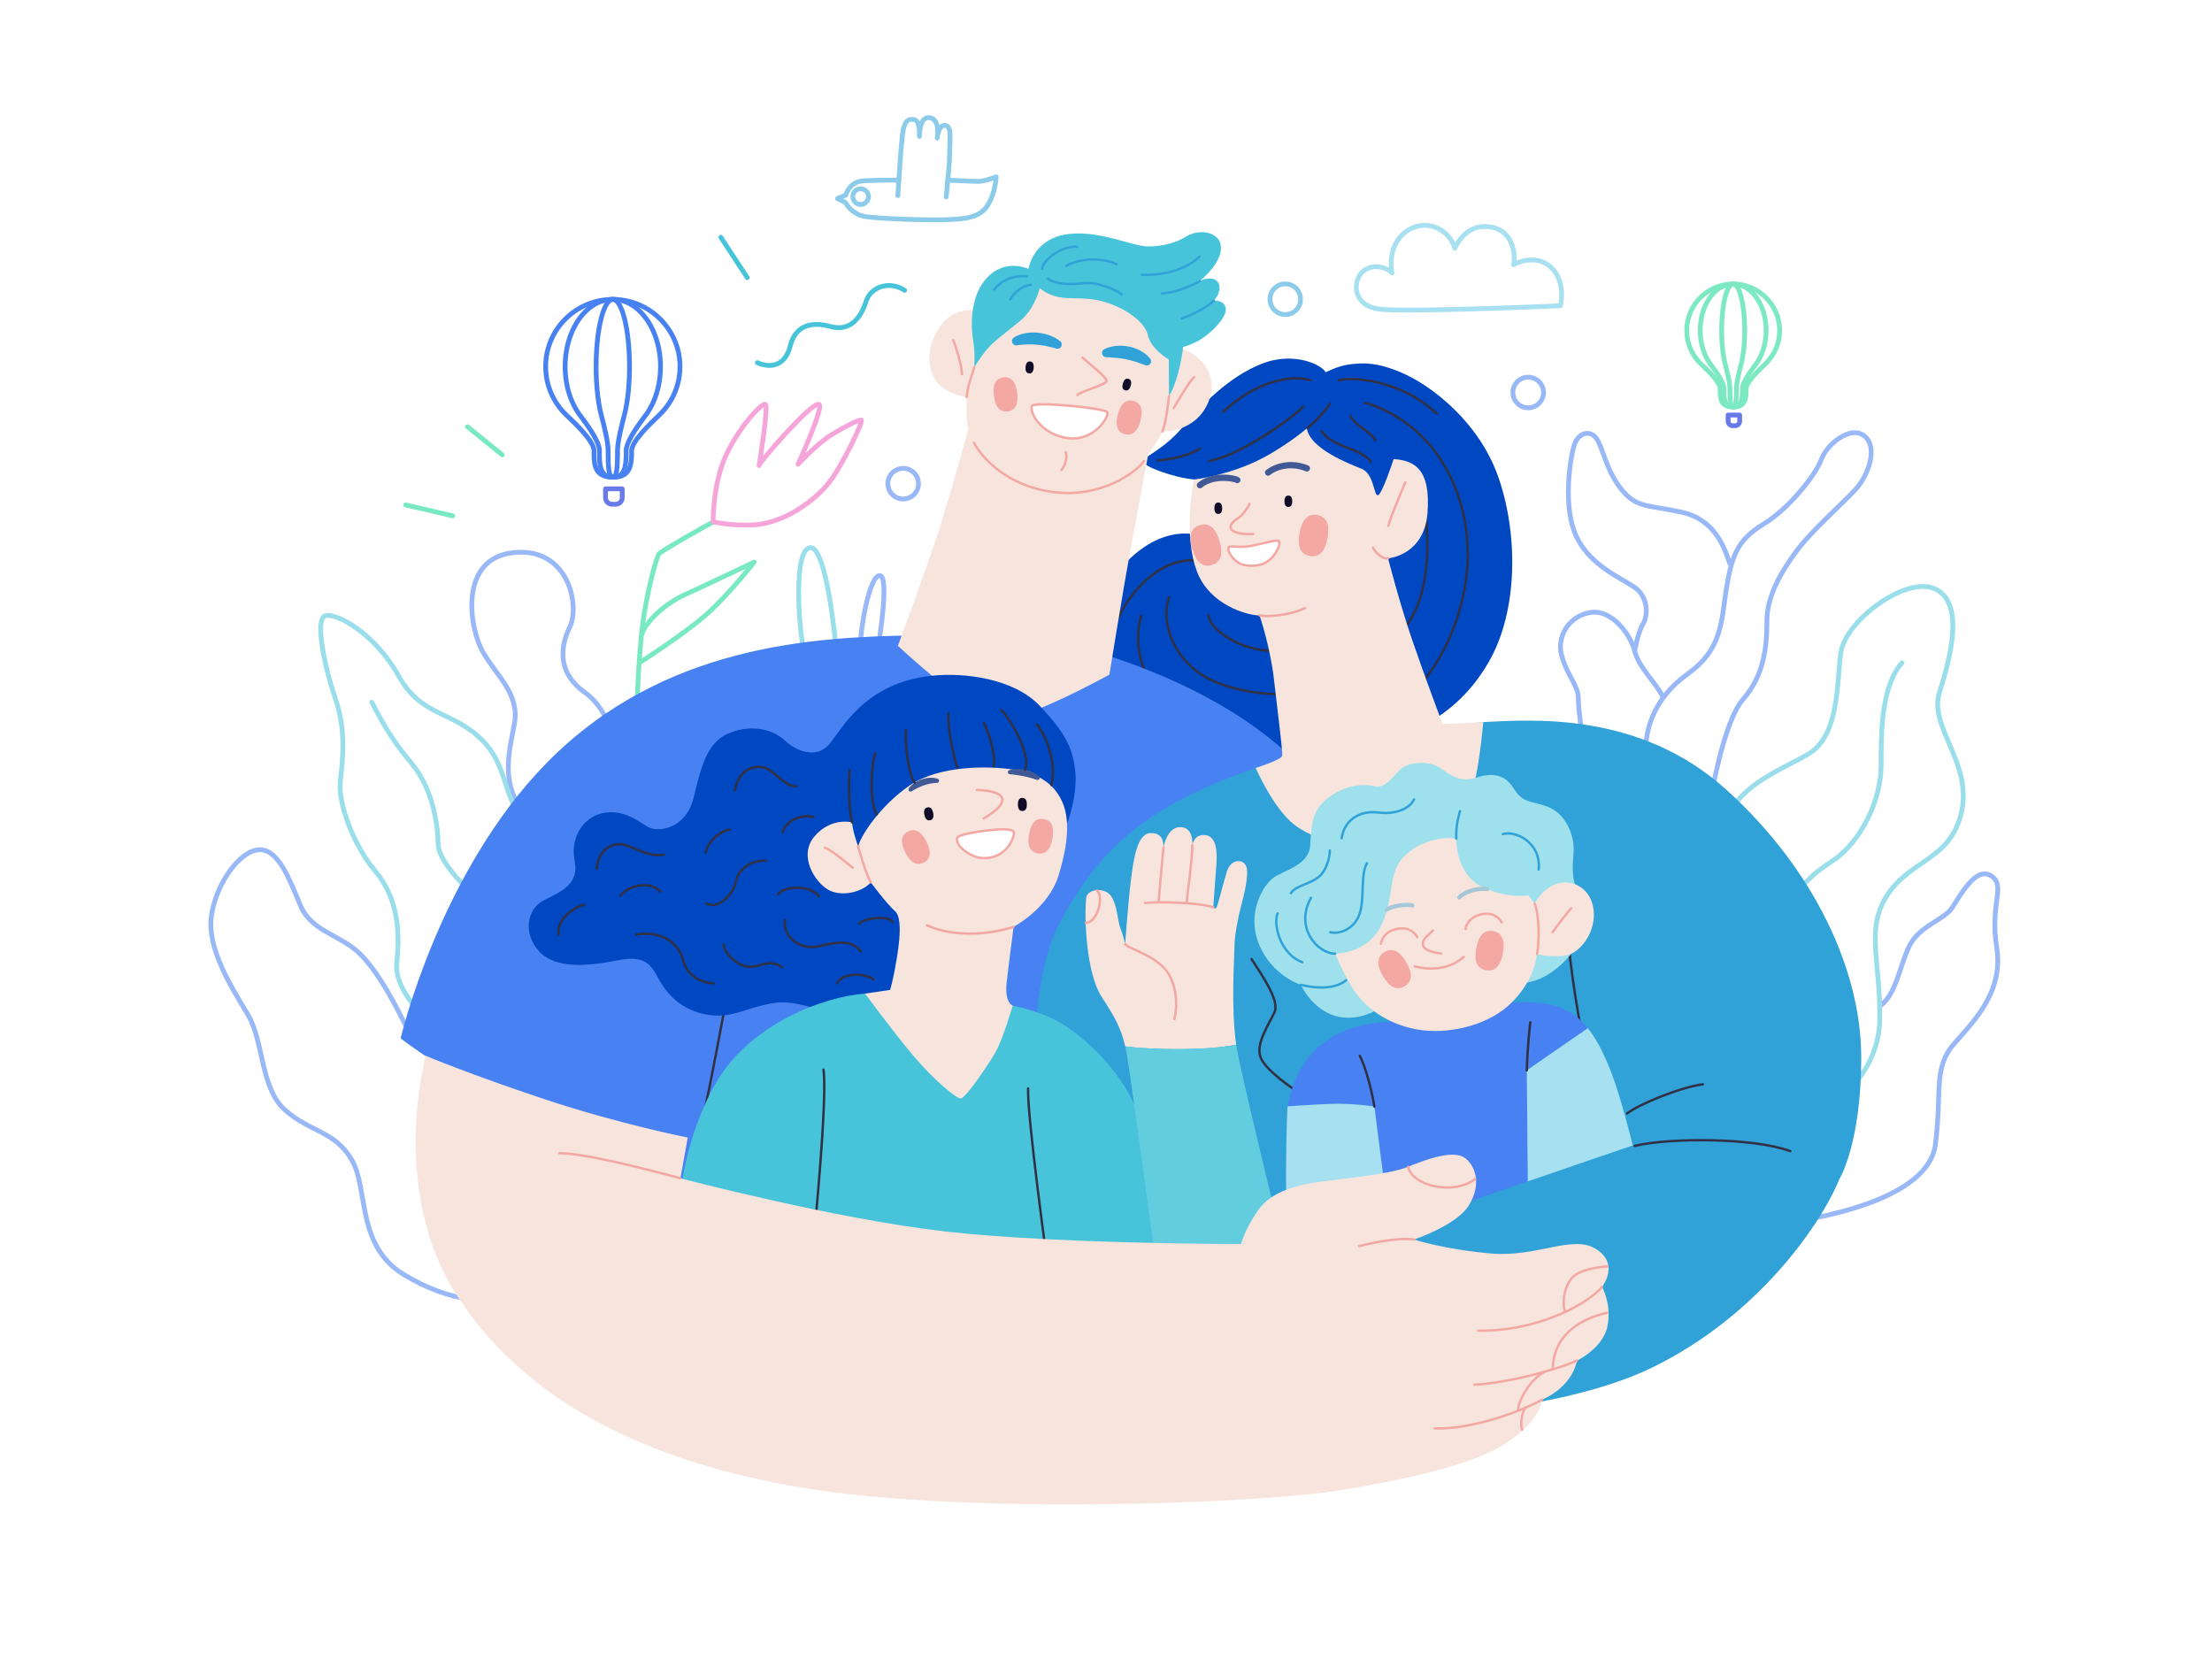 <?xml version="1.0" encoding="UTF-8"?> <svg xmlns="http://www.w3.org/2000/svg" xml:space="preserve" width="2830.5" height="2142"> <path fill="#FFF" d="M0 0h2830.5v2142H0z"></path> <path fill="none" stroke="#99B8F7" stroke-linecap="round" stroke-linejoin="round" stroke-miterlimit="10" stroke-width="6.12" d="M658.735 1660.955c-26.719 7.126-81.938 7.126-142.501-30.281-60.563-37.406-44.531-108.657-65.907-146.063-21.375-37.406-53.438-35.625-85.5-64.126-32.063-28.5-26.719-87.281-48.094-122.907-21.375-35.625-51.657-83.719-46.313-124.688 5.344-40.969 35.625-83.719 60.563-85.5 24.938-1.781 39.188 37.406 53.438 71.25s51.657 37.407 76.594 62.345c24.938 24.938 46.313 67.688 60.563 96.188s108.657 62.344 108.657 62.344l28.5 281.438zM2106.013 967.598c-1.781-32.063 8.906-73.032 53.438-105.094 44.531-32.063 42.75-65.907 49.875-110.438 7.125-44.532 16.031-62.345 48.094-81.938 32.063-19.594 65.907-62.344 73.032-81.938s37.406-44.532 55.219-30.281c17.813 14.25 5.345 49.875-10.688 67.688-16.031 17.813-57 53.438-76.594 80.157-19.594 26.719-37.407 57-37.407 89.063s-3.563 69.469-30.281 99.751-42.75 135.376-42.75 135.376l-81.938-62.346z"></path> <path fill="none" stroke="#99B8F7" stroke-linecap="round" stroke-linejoin="round" stroke-miterlimit="10" stroke-width="6.12" d="M2127.833 891.895c-8.016-17.367-30.727-37.406-36.07-58.782-5.344-21.375-29.391-53.438-56.11-49.43-26.719 4.008-44.086 29.391-37.406 54.774s21.375 38.743 21.375 54.774 5.344 49.43 5.344 49.43"></path> <path fill="none" stroke="#99B8F7" stroke-linecap="round" stroke-linejoin="round" stroke-miterlimit="10" stroke-width="6.12" d="M2213.334 720.893c-6.68-20.039-18.703-56.11-61.454-65.461-42.75-9.352-57.445-5.344-76.148-28.055-18.704-22.711-22.712-46.758-30.728-62.79-8.016-16.031-25.383-12.023-30.727 5.344-5.344 17.367-14.695 78.821 2.672 116.228 17.367 37.406 57.446 53.438 74.813 65.461s17.367 36.07 10.688 46.758c-6.68 10.687-10.688 34.734-10.688 34.734"></path> <g fill="none" stroke-linecap="round" stroke-linejoin="round" stroke-miterlimit="10" stroke-width="6.12"> <path stroke="#79E9C1" d="M912.565 667.9c-8.609 4.454-65.61 36.516-69.172 40.672s-15.438 48.688-20.781 88.469c-5.344 39.782-7.719 108.063-7.719 108.063"></path> <path stroke="#79E9C1" d="M821.424 811.292c5.938-17.219 30.281-39.188 55.219-50.469 24.938-11.281 88.47-41.563 88.47-41.563s-31.469 40.375-59.969 65.907c-28.5 25.531-86.094 62.344-86.094 62.344"></path> <path stroke="#F5A5D9" d="M912.565 667.9s-.891-48.984 16.922-86.391c17.813-37.407 45.422-65.907 49.875-64.125s-8.016 78.375-8.016 78.375c-2.583-.923 67.121-81.887 76.594-78.375 7.135 2.644-26.719 76.594-26.719 76.594s23.75-25.828 42.453-37.407c18.704-11.578 35.922-19.891 38.594-19s-25.828 62.344-44.532 83.72c-18.703 21.375-48.688 42.156-80.157 48.688-26.862 5.575-65.014-2.079-65.014-2.079z"></path> </g> <path fill="none" stroke="#99DEEA" stroke-linecap="round" stroke-linejoin="round" stroke-miterlimit="10" stroke-width="6.12" d="M1028.348 830.886c-6.234-26.719-13.359-126.47 8.016-130.032s32.954 123.798 32.954 123.798l-40.97 6.234z"></path> <path fill="none" stroke="#99B8F7" stroke-linecap="round" stroke-linejoin="round" stroke-miterlimit="10" stroke-width="6.12" d="M1101.379 824.652c-.891-16.922 10.688-87.282 24.047-88.172 13.359-.891-.891 86.391-.891 86.391l-23.156 1.781zM2307.611 1561.572c24.938-5.344 160.025-27.615 168.932-97.084 8.906-69.47-3.563-97.97 24.938-130.032 28.5-32.063 62.344-67.688 53.438-122.907-8.906-55.22 12.469-78.376-7.125-90.845s-39.188 24.938-49.875 40.969-42.75 23.157-55.219 49.876-16.032 58.781-35.626 74.813"></path> <g fill="none" stroke="#99DEEA" stroke-linecap="round" stroke-linejoin="round" stroke-miterlimit="10" stroke-width="6.12"> <path d="M2310.885 1435.988c24.938-12.469 92.626-55.22 94.407-130.033 1.781-74.813-19.594-117.563 10.688-162.095 30.28-44.531 81.938-44.531 94.406-106.876 12.469-62.344-42.75-106.875-28.5-151.407s32.063-114.001-5.344-131.813c-37.406-17.813-115.782 40.969-121.126 81.938s-1.781 106.876-42.751 130.032c-40.969 23.157-89.063 39.188-108.656 92.626-19.595 53.438 7.125 81.938-16.032 119.344-23.156 37.407-71.25 73.032-71.25 73.032l194.158 185.252z"></path> <path d="M2433.792 848.17c-26.719 30.281-26.719 89.063-26.719 131.813 0 42.75-24.938 97.97-64.125 122.908-39.188 24.938-64.126 60.563-64.126 94.407 0 33.844-1.781 99.75-40.969 137.157"></path> </g> <path fill="none" stroke="#99B8F7" stroke-linecap="round" stroke-linejoin="round" stroke-miterlimit="10" stroke-width="6.12" d="M780.489 992.358c11.611-34.202 1.128-82.635-32.479-106.537-33.607-23.901-32.212-56.234-18.915-83.436 13.297-27.202-1.286-102.497-71.837-95.277-70.551 7.219-57.132 96.126-39.236 127.368 17.896 31.242 47.536 53.432 40.074 92.56-7.461 39.127-18.138 78.437 16.379 118.414l106.014-53.092z"></path> <g fill="none" stroke="#99DEEA" stroke-linecap="round" stroke-linejoin="round" stroke-miterlimit="10" stroke-width="6.12"> <path d="M798.771 1209.762c-8.754-33.27-38.295-88.631-99.739-131.497-61.444-42.866-41.834-89.035-80.271-129.276-38.437-40.242-78.988-30.525-108.73-84.117-29.743-53.592-78.644-80.685-93.408-76.99-14.764 3.694-.593 68.06 12.865 107.244 13.458 39.185 9.219 76.35 5.988 104.667-3.23 28.316 17.461 82.668 44.317 114.417s33.033 71.896 27.986 116.14c-5.047 44.245 51.491 82.966 68.132 109.964 16.641 26.997 27.165 60.469 27.878 85.649.713 25.181 92.042 73.249 92.042 73.249l102.94-289.45z"></path> <path d="M475.704 898.605c10.37 19.111 21.903 43.733 50.327 77.454 28.424 33.72 33.995 79.176 34.708 104.356.713 25.182 42.892 64.057 72.325 88.928 29.433 24.872 25.954 71.088 20.751 100.973-5.202 29.885 19.481 64.971 46.182 82.359 26.702 17.389 51.29 84.735 51.29 84.735"></path> </g> <g fill="none" stroke="#8CCBE9" stroke-linecap="round" stroke-linejoin="round" stroke-miterlimit="10" stroke-width="6.12"> <path d="m1071.626 254.095 10.64-4.443s4.177-17.251 22.662-18.271 45.313-.905 45.313-.905 2.192-38.076 4.582-58.116c2.389-20.041 8.459-19.941 14.316-19.407 3.761.343 8.017 4.478 7.406 21.646 0 0-.595-24.548 11.968-24.102 15.111.537 10.809 26.169 10.809 26.169s1.211-16.157 9.172-16.235c9.227-.091 7.076 13.249 6.81 32.526s-2.596 37.642-2.596 37.642 29.723 1.266 38.098 1.564 23.897-5.859 23.897-5.859-.498 19.898-10.941 36.507c-9.775 15.547-27.671 17.674-55.368 18.366-27.697.692-82.971-1.272-100.902-4.006-17.932-2.734-25.771-18.106-25.771-18.106l-10.095-4.97z"></path> <path d="M1150.241 230.476c-.753 9.407-1.335 19.868-1.335 19.868M1212.708 230.6c-.537 9.205-2.016 21.311-2.016 21.311"></path> <circle cx="1101.274" cy="251.585" r="10.056"></circle> </g> <path fill="none" stroke="#A7E0F0" stroke-linecap="round" stroke-linejoin="round" stroke-miterlimit="10" stroke-width="6.12" d="M1765.146 395.6c-35.015-4.377-34.668-36.526-21.049-48.289 13.62-11.762 32.812-3.714 37.146 1.857 0 0-7.43-32.192 16.096-51.384s55.718-7.429 64.385 19.811c0 0 12.382-32.192 45.192-27.24 32.812 4.953 32.192 42.098 29.717 48.289 0 0 27.239-15.477 47.669 3.095 20.43 18.573 12.382 49.527 12.382 49.527s-196.869 8.667-231.538 4.334z"></path> <g fill="none" stroke-linecap="round" stroke-linejoin="round" stroke-miterlimit="10" stroke-width="6.12"> <path stroke="#4881F1" d="M698.228 469.061c0-48.827 40.716-88.145 90.048-85.851 44.241 2.057 80.031 38.122 81.775 82.376 1.014 25.726-9.289 49.053-26.329 65.425-12.55 12.057-36.355 34.389-35.511 46.936.087 1.297.108 2.617.057 3.956-.569 15.013-2.874 28.768-23.649 28.768-21.82 0-24.567-13.002-24.567-30.208 0-.881.031-1.752.091-2.613.871-12.451-22.745-34.669-35.252-46.585-16.426-15.648-26.663-37.726-26.663-62.204z"></path> <path stroke="#4881F1" d="M723.165 469.061c0-48.827 28.902-88.145 63.921-85.851 31.403 2.057 56.809 38.122 58.047 82.376.72 25.726-6.594 49.053-18.69 65.425-8.909 12.057-25.807 34.389-25.207 46.936a53.02 53.02 0 0 1 .041 3.956c-.404 15.013-2.04 28.768-16.788 28.768-15.489 0-17.439-13.002-17.439-30.208 0-.881.022-1.752.065-2.613.618-12.451-16.145-34.669-25.024-46.585-11.659-15.648-18.926-37.726-18.926-62.204z"></path> <path stroke="#4881F1" d="M762.798 469.061c0-48.827 10.126-88.145 22.396-85.851 11.002 2.057 19.904 38.122 20.337 82.376.252 25.726-2.31 49.053-6.548 65.425-3.121 12.057-9.042 34.389-8.832 46.936.021 1.297.026 2.617.014 3.956-.142 15.013-.715 28.768-5.882 28.768-5.427 0-6.11-13.002-6.11-30.208 0-.881.008-1.752.023-2.613.216-12.451-5.657-34.669-8.768-46.585-4.084-15.648-6.63-37.726-6.63-62.204z"></path> <path stroke="#6879E8" d="M774.822 625.541v11.345c0 4.611 3.773 8.384 8.384 8.384h4.607c4.611 0 8.384-3.773 8.384-8.384v-11.345h-21.375z"></path> </g> <g fill="none" stroke-linecap="round" stroke-linejoin="round" stroke-miterlimit="10" stroke-width="6.12"> <path stroke="#7DE9C3" d="M2158.34 422.878c0-33.772 28.162-60.966 62.283-59.38 30.6 1.423 55.354 26.368 56.562 56.977.701 17.793-6.425 33.928-18.211 45.252-8.681 8.34-25.146 23.786-24.562 32.464.061.897.074 1.811.039 2.736-.394 10.384-1.987 19.898-16.357 19.898-15.093 0-16.992-8.993-16.992-20.895 0-.609.021-1.211.063-1.807.604-8.612-15.731-23.98-24.383-32.221-11.361-10.822-18.442-26.093-18.442-43.024z"></path> <path stroke="#7DE9C3" d="M2175.588 422.878c0-33.772 19.991-60.966 44.212-59.38 21.722 1.423 39.293 26.368 40.149 56.977.498 17.793-4.561 33.928-12.927 45.252-6.162 8.34-17.85 23.786-17.435 32.464.043.897.053 1.811.027 2.736-.279 10.384-1.41 19.898-11.611 19.898-10.713 0-12.062-8.993-12.062-20.895 0-.609.015-1.211.045-1.807.428-8.612-11.167-23.98-17.308-32.221-8.063-10.822-13.09-26.093-13.09-43.024z"></path> <path stroke="#7DE9C3" d="M2203.001 422.878c0-33.772 7.005-60.966 15.49-59.38 7.61 1.423 13.767 26.368 14.067 56.977.175 17.793-1.598 33.928-4.529 45.252-2.159 8.34-6.254 23.786-6.108 32.464.015.897.019 1.811.01 2.736-.099 10.384-.494 19.898-4.068 19.898-3.754 0-4.226-8.993-4.226-20.895 0-.609.005-1.211.016-1.807.149-8.612-3.913-23.98-6.064-32.221-2.826-10.822-4.588-26.093-4.588-43.024z"></path> <path stroke="#6879E8" d="M2211.317 531.11v7.847c0 3.189 2.609 5.799 5.799 5.799h3.187c3.189 0 5.799-2.609 5.799-5.799v-7.847h-14.785z"></path> </g> <circle cx="1644.665" cy="382.898" r="19.594" fill="none" stroke="#8CCBE9" stroke-linecap="round" stroke-linejoin="round" stroke-miterlimit="10" stroke-width="6.12"></circle> <circle cx="1955.496" cy="502.243" r="19.594" fill="none" stroke="#99B8F7" stroke-linecap="round" stroke-linejoin="round" stroke-miterlimit="10" stroke-width="6.12"></circle> <path fill="none" stroke="#48C4DA" stroke-linecap="round" stroke-linejoin="round" stroke-miterlimit="10" stroke-width="6.12" d="M1157.575 371.509c-19.878-12.955-43.632-4.112-49.288 14.025-5.656 18.138-18.63 39.835-45.846 32.261-27.216-7.574-45.511 1.327-51.227 24.923-5.715 23.596-23.071 29.778-42.089 21.382"></path> <path fill="none" stroke="#79E9C1" stroke-linecap="round" stroke-linejoin="round" stroke-miterlimit="10" stroke-width="6.12" d="m579.295 660.092-60.162-13.94M598.211 546.054l44.508 36.01"></path> <path fill="none" stroke="#48C4DA" stroke-linecap="round" stroke-linejoin="round" stroke-miterlimit="10" stroke-width="6.12" d="m922.362 303.632 33.845 51.657"></path> <circle cx="1155.708" cy="618.916" r="19.594" fill="none" stroke="#99B8F7" stroke-linecap="round" stroke-linejoin="round" stroke-miterlimit="10" stroke-width="6.12"></circle> <path fill="#0047C2" d="M1696.322 476.415c-4.008-8.906-40.079-27.609-82.384-10.688s-76.149 52.547-101.087 81.493c-24.938 28.946-48.539 36.516-50.32 42.75s39.633 21.375 65.461 23.602 6.531 71.845 6.531 71.845-42.75-16.625-92.031 32.656c-49.282 49.282-29.688 154.97-29.688 154.97s112.813 118.751 248.783 100.938c135.97-17.813 203.064-57.595 242.847-125.876 39.781-68.282 37.406-168.626 12.468-238.689-24.938-70.063-84.906-115.188-120.532-131.22-35.625-16.031-54.625-13.656-69.469-11.875s-30.579 10.094-30.579 10.094z"></path> <path fill="none" stroke="#303145" stroke-linecap="round" stroke-linejoin="round" stroke-miterlimit="10" stroke-width="3.06" d="M1747.088 515.603c23.156 6.234 97.97 35.625 123.798 135.376s-23.156 192.376-52.547 223.549"></path> <path fill="none" stroke="#303145" stroke-linecap="round" stroke-linejoin="round" stroke-miterlimit="10" stroke-width="3.06" d="M1821.901 651.869c5.344 14.25 14.25 112.22-28.501 155.861M1427.351 798.823c8.906-24.938 47.204-84.61 102.423-81.938M1495.93 764.089c-11.578 33.844 7.125 76.594 40.969 98.86 33.845 22.266 89.063 26.719 105.985 24.938M1546.695 787.245c0 19.594 49.876 51.657 93.517 44.532M1460.305 788.136c-5.344 16.922-8.906 54.329 14.25 87.282M1672.275 548.259c16.922-13.063 29.836-31.766 29.836-31.766M1667.376 520.501c-9.797 11.133-76.148 60.563-119.79 69.469M1676.729 486.657c-19.595-6.68-65.907-2.227-111.329 40.079M1481.234 589.08c15.141-.445 40.523-6.234 54.328-15.141M1690.979 551.673c12.469 20.04 52.992 22.711 62.789 39.188M1728.231 532.327c3.752 11.345 25.146 18.953 31.479 31.122M1712.799 486.657c17.367-4.898 80.602-.445 125.579 42.75"></path> <path fill="#4881F1" d="M1164.614 813.073c-120.235 2.672-315.284 10.688-464.91 162.986-137.729 140.188-187.033 352.69-187.033 352.69s74.813 58.781 187.033 106.876c112.22 48.094 251.159 120.235 384.753 165.657s630.568 16.031 708.052 0c77.485-16.031-21.375-467.582-93.516-577.13-72.142-109.548-221.768-168.329-304.597-192.376-82.827-24.046-229.782-18.703-229.782-18.703z"></path> <path fill="none" stroke="#303145" stroke-linecap="round" stroke-linejoin="round" stroke-miterlimit="10" stroke-width="3.06" d="M933.05 1249.483c-3.563 42.75-46.313 244.033-46.313 244.033"></path> <path fill="#F7E5DD" d="M1257.542 398.881s-30.823-10.455-51.614 14.896-20.502 55.724-8.613 73.207c11.89 17.483 39.608 21.178 39.608 21.178s-1.325 27.881 1.924 41.198c0 0-23.93 88.222-40.47 138.267-16.54 50.044-49.437 138.839-49.437 138.839s91.245 84.541 123.892 93.64c29.782 8.3 146.754-56.849 146.754-56.849s18.617-114.774 25.69-152.675c7.074-37.901 24.1-129.573 24.1-129.573s13.766-18.395 18.054-28.813c0 0 42.139 1.711 58.496-37.038 16.357-38.75-15.612-67.138-40.409-70.036 0 0-59.429-96.343-140.437-95.375-81.009.967-107.538 49.134-107.538 49.134z"></path> <path fill="#48C4DA" d="M1246.683 470.147s1.305-18.955-1.27-33.416c-2.575-14.461-5.326-52.295 13.774-76.869 24.512-31.536 56.879-15.723 56.879-15.723s4.996-35.812 45.417-43.741c40.421-7.93 87.363 14.795 106.992 14.956 19.629.162 37.606-5.282 48.607-12.275 17.738-11.277 40.721-5.748 44.503 8.421 4.613 17.28-13.125 37.187-26.38 48.177 0 0 12.377-6.884 20.896-.941 8.518 5.943 3.352 20.466-2.979 25.982 0 0 13.787-1.431 15.381 9.987 1.595 11.418-18.364 31.171-31.416 39.2-13.051 8.029-23.156 10.011-23.156 10.011s-3.877 39.014-18.029 63.036l-.332-47.041s-22.919-12.886-26.985-31.616c-4.067-18.73-36.015-38.785-64.795-44.338-28.781-5.553-49.655 3.723-73.351-15.169 0 0-5.982 26.37-25.528 42.284s-33.945 26.23-42.38 36.362c-8.435 10.13-15.848 22.713-15.848 22.713z"></path> <path fill="#31A2D8" d="M1297.372 432c4.802-3.145 9.862-4.672 14.993-5.616 5.134-.919 10.356-1.08 15.513-.597 5.153.492 10.259 1.575 15.109 3.361 4.831 1.829 9.444 4.211 13.504 7.334a5.436 5.436 0 0 1-4.667 9.576l-.278-.073c-4.303-1.109-8.4-2.254-12.556-3.087-4.141-.867-8.306-1.43-12.477-1.796-4.173-.349-8.366-.46-12.545-.353-4.167.093-8.385.48-12.214 1.028l-.654.093a5.405 5.405 0 0 1-3.728-9.87zM1413.203 446.775c4.967-2.516 10.136-3.651 15.373-4.146a56.305 56.305 0 0 1 15.744.847c5.19 1.026 10.298 2.734 14.969 5.304 4.663 2.558 8.943 5.829 12.342 9.872a5.496 5.496 0 0 1-6.041 8.718l-.364-.131c-4.247-1.511-8.153-3.027-12.129-4.295-3.958-1.289-7.973-2.257-12.029-3.105a125.689 125.689 0 0 0-12.409-1.851c-4.201-.457-8.502-.667-12.699-.86l-.538-.024a5.461 5.461 0 0 1-2.219-10.329z"></path> <path fill="#100C27" d="M1316.988 477.793c-3.446-.237-5.023-2.926-4.675-7.973s2.278-7.494 5.724-7.257 5.023 2.926 4.676 7.973-2.278 7.494-5.725 7.257zM1439.782 499.474c-3.322-.949-4.306-3.907-2.917-8.771s3.786-6.857 7.107-5.909c3.322.948 4.306 3.906 2.917 8.771-1.389 4.864-3.785 6.857-7.107 5.909z"></path> <path fill="none" stroke="#F3A8A3" stroke-linecap="round" stroke-linejoin="round" stroke-miterlimit="10" stroke-width="3.06" d="M1385.046 457.357c4.581 4.779 31.729 25.396 30.948 30.252-.781 4.856-34.865 13.668-37.393 17.958"></path> <path fill="#FFF" stroke="#F3A8A3" stroke-linecap="round" stroke-linejoin="round" stroke-miterlimit="10" stroke-width="3.06" d="M1320.512 519.422c3.574-6.066 93.096 2.84 96.313 7.972 3.218 5.131-16.97 39.004-52.266 33.003-35.296-6.001-47.585-34.969-44.047-40.975z"></path> <path fill="#F3A8A3" d="M1439.454 555.64c-9.648-2.463-12.722-10.907-9.115-25.036 3.607-14.129 10.353-20.066 20.001-17.603 9.648 2.463 12.722 10.907 9.115 25.036-3.607 14.13-10.352 20.067-20.001 17.603zM1289.506 526.5c-9.876 1.274-15.851-5.438-17.716-19.9-1.866-14.462 2.21-22.471 12.086-23.745 9.876-1.274 15.851 5.438 17.716 19.9s-2.21 22.472-12.086 23.745z"></path> <path fill="none" stroke="#F3A8A3" stroke-linecap="round" stroke-linejoin="round" stroke-miterlimit="10" stroke-width="3.06" d="M1219.625 435.253c3.509 7.383 11.508 33.824 11.28 43.628M1527.917 482.819C1521.3 488.166 1502 522.1 1502 522.1M1246.683 470.147c-2.895 9.621-8.265 22.791-9.76 38.014M1495.902 506.95c-1.93 15.044-4.174 34.679-8.473 45.244M1246.294 566.537c10.649 20.374 43.896 56.141 102.769 63.32 58.873 7.179 103.434-24.123 114.784-39.857"></path> <path fill="none" stroke="#F3A8A3" stroke-linecap="round" stroke-linejoin="round" stroke-miterlimit="10" stroke-width="3.06" d="M1363.749 578.643c2.369 6.779-.749 17.357-5.589 22.827"></path> <path fill="none" stroke="#31A2D8" stroke-linecap="round" stroke-linejoin="round" stroke-miterlimit="10" stroke-width="3.06" d="M1535.207 359.676c-23.371 13.121-43.194 15.773-48.556 15.851M1553.123 384.717c-11.719 12.436-41.008 22.917-41.008 22.917M1314.062 353.821c-8.35-1.914-29.949.616-41.774 16.763M1319.133 364.437c-11.673.981-22.656 11.384-26.286 18.723M1333.485 344c2.787-14.538 27.939-29.768 44.791-28.162M1364.537 340.335c6.112-4.489 34.958-15.001 64.433-2.258M1341.1 356.576c9.315 7.337 28.036 7.734 46.02 5.848 17.985-1.886 40.061 8.115 48.549 14.502M1461.525 351.478c7.521.964 48.608.669 73.454-23.063"></path> <path fill="#31A2D8" d="M1898.05 923.958c60.118-2.672 199.057-14.696 311.276 86.836s172.338 231.119 172.338 342.003-28.056 156.306-28.056 156.306-490.293 96.188-607.856 94.853-406.128 1.336-406.128 1.336-44.086-303.26 13.359-418.152c57.446-114.891 134.931-162.985 253.831-204.399 118.899-41.416 291.236-58.783 291.236-58.783z"></path> <path fill="none" stroke="#303145" stroke-linecap="round" stroke-linejoin="round" stroke-miterlimit="10" stroke-width="3.06" d="M1601.47 1227.218c14.695 22.711 36.07 53.438 29.391 68.133-6.68 14.696-25.383 41.415-17.367 58.782s42.75 40.078 42.75 40.078M2006.262 1191.592c.891 34.735 16.031 131.814 24.047 156.752"></path> <path fill="#F7E5DD" d="M1527.992 613.572c-3.563 14.25-12.469 74.813 3.563 117.563 16.031 42.75 64.126 56.407 80.157 56.407 0 0 13.656 39.782 18.406 81.345 4.75 41.563 11.281 92.625 10.688 97.969s-33.992 15.883-33.992 15.883 22.711 52.102 49.43 72.586c35.075 26.89 97.97 35.625 152.001 23.75 54.032-11.875 72.587-52.399 79.118-80.306 6.531-27.907 10.688-74.813 10.688-74.813l-52.102 2.672s-24.047-64.274-39.484-109.399c-15.438-45.125-30.282-102.72-30.282-102.72s46.313-3.563 50.47-58.188-15.438-67.094-43.345-68.875c0 0-14.844 45.719-20.188 46.313s-4.75-27.313-20.781-33.844-65.907-25.531-70.063-51.657c0 0-35.032 29.688-73.032 45.719s-71.252 19.595-71.252 19.595z"></path> <path fill="#FFF" stroke="#F3A8A3" stroke-linecap="round" stroke-linejoin="round" stroke-miterlimit="10" stroke-width="3.06" d="M1571.931 700.854c1.188-3.563 13.584.846 29.688-2.375 14.844-2.969 30.875-8.016 34.438-6.234 3.563 1.781-1.484 17.219-14.547 26.422-9.573 6.745-28.203 6.828-36.219 1.781-10.175-6.406-14.548-16.031-13.36-19.594z"></path> <path fill="none" stroke="#F3A8A3" stroke-linecap="round" stroke-linejoin="round" stroke-miterlimit="10" stroke-width="3.06" d="M1598.649 644.744c-.297 3.266-7.125 11.875-10.688 15.438s-15.438 8.609-12.766 16.031c2.822 7.841 24.047 7.422 28.5 7.125"></path> <path fill="#F3A8A3" d="M1676.057 711.48c-11.87-2.175-16.29-12.128-13.105-29.512s10.846-25.124 22.716-22.949c11.871 2.175 16.29 12.127 13.105 29.511s-10.846 25.125-22.716 22.95zM1550.709 722.983c-11.568 3.438-20.017-3.433-25.053-20.373-5.035-16.94-1.711-27.311 9.856-30.75 11.567-3.438 20.017 3.433 25.053 20.374 5.036 16.94 1.711 27.311-9.856 30.749z"></path> <path fill="#100C27" d="M1558.938 657.635c-3.299 0-4.978-2.458-4.978-7.289 0-4.831 1.679-7.29 4.978-7.29s4.977 2.458 4.977 7.29c-.001 4.831-1.679 7.289-4.977 7.289zM1648.594 648.729c-3.298 0-4.977-2.458-4.977-7.29 0-4.831 1.679-7.289 4.977-7.289 3.299 0 4.978 2.458 4.978 7.289-.001 4.832-1.679 7.29-4.978 7.29z"></path> <path fill="#415A96" d="M1622.699 608.683a4.018 4.018 0 0 1-2.488-7.173c10.616-8.364 31.013-14.934 53.557-5.917a4.017 4.017 0 1 1-2.985 7.459c-19.36-7.743-36.666-2.271-45.601 4.77a4.005 4.005 0 0 1-2.483.861zM1535.469 624.869a4.02 4.02 0 0 1-2.55-7.124c18.701-15.344 47.278-10.029 52.483-6.876a4.018 4.018 0 0 1-4.146 6.883c-3.084-1.675-27.714-6.536-43.241 6.205a4.003 4.003 0 0 1-2.546.912z"></path> <path fill="none" stroke="#F3A8A3" stroke-linecap="round" stroke-linejoin="round" stroke-miterlimit="10" stroke-width="3.06" d="M1611.712 787.542c20.484 3.266 50.767-4.75 58.336-9.648M1798.299 617.134c-4.898 11.578-17.367 40.524-21.82 55.665M1776.182 714.51c-9.5 1.039-17.961-10.539-19.297-13.656"></path> <path fill="#4881F1" d="M2099.778 1511.336s-33.84 45.409-136.271 67.68c-47.659 10.352-118.285 18.6-180.166 24.466-2.451-16.673-6.575-45.37-9.535-68.992-4.459-35.635-15.146-118.46-15.146-118.46s-21.372-3.562-46.307-3.562c-20.007 0-46.334 2.29-64.693 3.2 1.633-10.124 10.498-53.927 44.204-79.799 31.242-23.957 62.35-26.716 89.963-29.381L1902.952 1286s49.87-8.021 82.826 0c18.573 4.526 33.184 13.565 46.065 29.675-25.765 17.649-78.125 54.048-78.125 54.048l1.781 198.606 144.077-57.931c.135.616.202.938.202.938z"></path> <path fill="#9EE0EB" d="M1758.369 1006.044c16.902 4.056 25.623-17.143 37.406-24.344 10.688-6.532 33.995-8.924 49.282 2.375 13.656 10.094 25.531 17.219 45.125 10.688s33.251-1.781 40.97 6.531 10.094 19 24.344 23.75 33.25 5.344 46.313 24.344c13.063 19 12.469 36.813 11.281 48.688s-1.188 31.469 5.938 41.563 11.281 52.25-3.563 74.22c-14.844 21.969-43.938 45.719-72.438 43.938-28.501-1.781-176.939 32.063-176.939 32.063s-27.313 19-57.594 10.094c-30.282-8.906-43.938-39.781-43.938-39.781s-36.813-11.281-53.438-51.656c-16.625-40.376 5.344-75.407 17.813-84.907s45.72-16.031 47.5-40.969c1.781-24.938 1.188-45.126 23.157-61.751s43.937-18.409 58.781-14.846z"></path> <path fill="#F7E5DD" d="M1708.494 1220.39s38.594 0 56.406-31.469c17.813-31.47 11.875-62.79 24.938-84.165s46.907-35.774 73.626-31.617c0 0-1.188 44.531 32.063 61.156 33.251 16.625 59.97 11.281 59.97 11.281l8.313 10.688s10.688-21.375 30.875-26.125 41.563 8.313 44.531 34.438c2.97 26.125-14.25 50.47-30.281 56.407s-42.156 0-42.156 0-2.375 35.625-37.406 66.5c-29.006 25.563-78.228 36.813-116.822 29.688-38.594-7.125-63.828-27.907-77.484-46.313s-26.573-50.469-26.573-50.469z"></path> <path fill="none" stroke="#31A2D8" stroke-linecap="round" stroke-linejoin="round" stroke-miterlimit="10" stroke-width="3.06" d="M1863.464 1073.139c-1.039-17.368 4.75-35.18 4.75-35.18M1708.494 1220.39c-22.859-.297-52.251-33.695-30.875-71.548M1664.556 1260.171c11.728 3.117 41.118 8.016 58.04-5.789M1716.807 1072.693c3.117-22.266 21.82-36.071 46.758-32.954s41.415-6.68 45.867-16.922M1922.988 1067.349c15.586-4.898 49.43 10.243 45.867 45.422M1749.314 1104.756c-8.461 12.023-3.117 44.531-9.352 64.125s-25.828 27.165-37.852 24.048M1634.868 1168.881c-5.789 12.023 2.227 51.657 31.617 62.345M1651.79 1143.053c6.234-10.688 29.391-12.023 39.634-24.938 10.242-12.914 10.242-29.836 10.242-29.836"></path> <path fill="none" stroke="#F3A8A3" stroke-linecap="round" stroke-linejoin="round" stroke-miterlimit="10" stroke-width="3.06" d="M1875.339 1188.921c1.336-9.353 10.242-18.704 25.383-19.595 15.142-.891 20.93 11.133 20.93 11.133M1767.127 1207.624c1.336-9.352 10.242-18.703 25.383-19.594 15.141-.892 20.93 11.133 20.93 11.133M1833.479 1190.701c-4.453 5.345-14.695 10.688-12.469 19.149 2.227 8.461 23.156 10.242 23.156 10.242M1810.322 1236.569c9.798 2.672 39.188 8.461 62.79-12.023"></path> <path fill="#A6C7D8" d="M1867.322 1151.075a2.676 2.676 0 0 1-2.057-4.392c5.069-6.084 21.093-13.522 37.979-11.635a2.676 2.676 0 0 1 2.366 2.956 2.674 2.674 0 0 1-2.958 2.366c-15.328-1.702-29.593 5.327-33.271 9.741a2.67 2.67 0 0 1-2.059.964zM1774.699 1166.66a2.68 2.68 0 0 1-2.145-1.07 2.68 2.68 0 0 1 .537-3.75c6.029-4.523 23.934-8.161 34.683-5.817a2.678 2.678 0 1 1-1.138 5.234c-9.845-2.143-25.867 1.521-30.332 4.87a2.676 2.676 0 0 1-1.605.533z"></path> <path fill="#F3A8A3" d="M1901.479 1241.571c-11.333-2.076-15.552-11.578-12.512-28.174 3.041-16.596 10.354-23.984 21.687-21.908 11.332 2.075 15.552 11.577 12.512 28.173-3.042 16.597-10.355 23.985-21.687 21.909zM1797.303 1262.133c-9.957 5.797-19.344 1.326-27.832-13.255-8.488-14.582-7.74-24.951 2.216-30.748 9.957-5.796 19.343-1.325 27.831 13.256 8.488 14.582 7.741 24.951-2.215 30.747z"></path> <path fill="none" stroke="#F3A8A3" stroke-linecap="round" stroke-linejoin="round" stroke-miterlimit="10" stroke-width="3.06" d="M2010.715 1162.201c-5.789 5.344-24.047 30.728-24.047 30.728M1963.809 1156.264c3.711 8.164 7.57 37.556 2.969 64.72"></path> <path fill="#A7E0F0" d="m2099.577 1510.398-144.077 57.931-1.781-198.606s52.36-36.398 78.125-54.048c9.977 12.481 18.908 29.207 27.854 51.369 19.283 47.794 37.777 133.485 39.879 143.354zM1783.342 1603.481c-71.095 6.709-130.659 10.271-130.659 10.271-11.584-51.65-5.344-195.941-5.344-195.941s.094-.75.322-2.143c18.359-.91 44.687-3.2 64.693-3.2 24.935 0 46.307 3.562 46.307 3.562s10.687 82.825 15.146 118.46c2.96 23.621 7.084 52.319 9.535 68.991z"></path> <path fill="none" stroke="#303145" stroke-linecap="round" stroke-linejoin="round" stroke-miterlimit="10" stroke-width="3.06" d="M1953.719 1369.723c.887-32.957 4.449-61.457 4.449-61.457M1758.661 1416.029c-5.339-32.061-14.245-56.998-18.698-65.014"></path> <path fill="#0047C2" d="M1192.224 864.73c42.224-4.492 105.094 3.562 138.048 38.297s41.86 53.438 45.422 81.938c3.563 28.5-7.125 65.907-15.141 79.266-8.016 13.36-114.001 114-114.001 114s-76.595 103.313-130.923 115.782-86.391-16.031-123.797-10.688c-37.407 5.344-53.438 20.485-86.392 15.141-32.953-5.344-51.657-25.828-62.344-45.422s-17.813-31.172-53.438-24.047-78.375 11.578-99.751-11.578c-21.375-23.157-15.141-54.329 5.344-65.017 20.485-10.688 46.313-19.594 40.079-50.766-6.234-31.172 12.469-57.001 37.407-61.454 24.938-4.454 42.75 9.797 56.11 17.813s48.984 2.672 58.782-37.407c9.797-40.079 16.922-71.25 46.313-82.829 29.391-11.579 56.11-3.563 70.36 9.797 14.25 13.359 40.969 24.938 57.891 3.563 16.921-21.372 46.311-77.482 130.031-86.389z"></path> <path fill="#48C4DA" d="M1107.02 1271.452c-54.625 3.859-146.806 39.931-189.556 112.071-42.75 72.142-48.094 154.971-48.094 154.971s216.424 61.453 337.995 70.805 280.549 5.344 280.549 5.344-14.695-153.634-37.406-203.064c-22.712-49.43-69.47-89.508-96.188-104.204-26.719-14.695-58.485-20.484-58.485-20.484l-188.815-15.439z"></path> <path fill="#F7E5DD" d="M1090.395 1052.357s-26.719-7.125-48.094 17.813.594 59.375 18.407 68.875 45.125 1.188 53.438-10.094c0 0 19.594 26.719 31.469 37.406s1.781 61.157-.594 74.22-5.938 26.125-5.938 26.125l-32.063 4.75s35.625 48.688 61.75 79.563 54.625 54.625 60.563 54.625 33.844-40.969 43.938-58.188 22.563-60.563 22.563-60.563-10.688-3.563-7.719-29.688 8.906-71.251 8.906-71.251 44.532-23.156 57.594-65.906c13.063-42.75 14.25-73.625 4.157-95.001-10.094-21.375-27.758-34.734-61.009-40.078-33.25-5.344-96.188-5.492-133.595 20.039-37.406 25.531-63.086 64.571-66.055 78.228 0 0-4.156-11.875-5.938-19.594s-1.78-11.281-1.78-11.281z"></path> <path fill="#100C27" d="M1308.236 1037.787c-3.798 0-5.731-2.831-5.731-8.394 0-5.563 1.933-8.394 5.731-8.394 3.799 0 5.732 2.831 5.732 8.394 0 5.563-1.933 8.394-5.732 8.394zM1190.079 1049.65c-3.726.739-6.173-1.662-7.254-7.119-1.082-5.457.264-8.609 3.99-9.348 3.726-.739 6.173 1.662 7.254 7.119 1.081 5.456-.264 8.609-3.99 9.348z"></path> <path fill="none" stroke="#F3A8A3" stroke-linecap="round" stroke-linejoin="round" stroke-miterlimit="10" stroke-width="3.06" d="M1250.115 1010.794c7.125.445 31.172 1.336 32.508 12.023s-24.047 24.493-24.047 24.493M1055.512 1084.717c9.352 3.117 35.625 25.828 35.625 25.828M1114.145 1128.951c-7.867-14.844-16.031-45.719-16.031-45.719M1297.021 1185.951c-24.195 8.313-72.735 15.438-111.032-1.929"></path> <path fill="#FFF" stroke="#F3A8A3" stroke-linecap="round" stroke-linejoin="round" stroke-miterlimit="10" stroke-width="3.06" d="M1224.732 1072.248c.917-4.125 24.938-8.016 40.524-9.797s31.172-2.227 32.063 2.672c.891 4.898-6.234 25.383-25.828 31.172s-32.508-4.008-38.743-8.906c-6.235-4.899-8.907-11.133-8.016-15.141z"></path> <path fill="#F3A8A3" d="M1327.79 1092.022c-9.934-1.82-13.633-10.149-10.968-24.698 2.666-14.548 9.077-21.026 19.011-19.206 9.934 1.82 13.633 10.15 10.968 24.698-2.665 14.549-9.077 21.027-19.011 19.206zM1182.043 1103.776c-9.006 4.57-16.996.185-23.689-13.005-6.693-13.189-5.517-22.227 3.489-26.797 9.006-4.571 16.996-.185 23.689 13.004 6.694 13.19 5.517 22.228-3.489 26.798z"></path> <path fill="#415A96" d="M1162.937 1008.751c2.016-2.887 4.661-5.162 7.487-7.035a39.408 39.408 0 0 1 9.125-4.414c3.211-1.072 6.562-1.808 10-1.999 3.425-.192 6.97.096 10.298 1.281a2.71 2.71 0 0 1-.868 5.262l-.127.001a46.669 46.669 0 0 0-8.407.883 61.281 61.281 0 0 0-8.247 2.288 78.364 78.364 0 0 0-15.457 7.503l-.128.081a2.716 2.716 0 0 1-3.747-.846 2.72 2.72 0 0 1 .071-3.005zM1291.621 985.428c3.364-1.021 6.651-1.312 9.951-1.349 3.297-.04 6.585.276 9.843.869a42.929 42.929 0 0 1 9.569 2.9c3.08 1.355 6.061 3.136 8.528 5.563a2.73 2.73 0 0 1-2.808 4.527l-.124-.044a130.67 130.67 0 0 0-8.288-2.59c-2.779-.772-5.619-1.392-8.485-2.008-2.875-.586-5.794-1.039-8.727-1.484-2.927-.43-5.91-.777-8.751-1.075l-.204-.021a2.71 2.71 0 0 1-.504-5.288z"></path> <path fill="none" stroke="#303145" stroke-linecap="round" stroke-linejoin="round" stroke-miterlimit="10" stroke-width="3.06" d="M1053.73 1368.828c5.344 37.406-12.023 212.416-12.023 212.416M1315.577 1392.875c-1.336 34.735 24.047 219.096 24.047 219.096M1090.395 1052.357c-5.047-20.188-4.156-56.704-3.266-66.5M1019.441 1006.341c-17.813 0-30.282-24.047-45.422-24.938-15.141-.891-29.391 7.125-33.844 30.282M1120.083 963.59c-5.344 16.031-8.016 62.344 1.781 78.375M1159.271 934.2c-1.781 16.031 3.604 58.438 11.153 67.516M1281.287 908.371c15.141 16.031 38.879 61.419 30.127 76.577M1326.709 927.075c12.469 14.25 25.829 50.766 18.703 77.485M1213.599 912.824c-.891 21.375 7.125 58.782 11.579 69.47M1259.021 925.293c8.016 16.032 15.141 42.75 12.469 55.219M813.705 1196.046c24.047-4.454 52.547 3.563 60.563 32.953 8.016 29.391 39.188 29.391 39.188 29.391M1004.3 1177.342c-2.671 23.157 21.375 38.298 41.86 33.845s42.75-10.688 55.219 6.234M980.253 1101.639c-16.922-1.781-34.734 8.906-38.297 25.828-3.563 16.922-23.156 37.406-38.297 28.5M763.83 1111.436c0-21.375 19.594-36.516 38.297-29.391s31.172 14.25 47.204 11.578M747.798 1157.748c-10.688 1.781-36.516 17.813-32.953 38.298M933.94 1061.56c-11.578 1.781-26.719 13.36-31.172 29.391M794.111 1146.17c10.688-14.25 39.188-18.703 50.766-5.344M925.925 1208.515c.891 10.688 16.031 26.719 31.172 28.5 15.141 1.781 26.719-11.578 43.641.891M1001.629 1065.123c2.671-14.25 24.047-24.047 39.188-19.594M995.395 1144.389c10.688-12.469 43.641-10.688 52.547 2.672M1071.098 1258.39c7.125-14.25 35.625-13.359 46.313-5.344M1099.598 1181.795c4.453-6.234 36.516-11.578 42.75-1.781"></path> <path fill="#F7E5DD" d="M1579.646 1210.888c0 12.36-4.781 78.835 2.236 125.933-40.991 8.235-111.215 6.334-142.042 2.143-5.396-23.823-13.687-37.965-30.305-63.649-19.591-30.277-22.27-100.649-19.591-126.468 1.165-11.208 24.05-14.248 32.059-1.78 8.021 12.467 7.874 30.72 11.583 40.521 4.165 11.008 6.228 20.476 6.228 20.476s3.869-55.065 7.432-82.678c3.563-27.6 8.155-59.377 25.523-59.377 15.173 0 16.03 11.583 16.03 18.708 0 0 4.017-25.858 20.931-26.273 18.266-.442 16.029 23.153 16.029 23.153s1.78-14.69 16.926-12.909c15.146 1.781 14.704 24.935 13.807 37.402-.896 12.467-4.004 54.783-4.004 54.783s2.223 3.107 4.004.736c1.781-2.37 8.905-32.059 13.659-46.909 4.754-14.838 19.444-16.324 24.198-6.83 4.741 9.508-2.825 38.902-6.388 51.959-3.561 13.055-8.315 38.002-8.315 51.059z"></path> <path fill="none" stroke="#F3A8A3" stroke-linecap="round" stroke-linejoin="round" stroke-miterlimit="10" stroke-width="3.06" d="M1465.203 1155.521c13.805-1.781 64.57-1.336 87.281 5.344M1488.805 1084.717c-1.188 9.5-6.234 69.172-6.234 69.172"></path> <path fill="none" stroke="#F3A8A3" stroke-linecap="round" stroke-linejoin="round" stroke-miterlimit="10" stroke-width="3.06" d="M1525.766 1081.6c-.148 18.852-7.57 73.773-7.57 73.773M1439.819 1208.069c3.563 6.383 41.86 14.695 55.813 38.742s8.609 51.953 7.125 57.297M1403.601 1139.342c9.5 7.422.594 41.859-14.25 41.563"></path> <path fill="#63CDE0" d="m1648.223 1619.992-169.212-5.356s-31.176-228.884-36.519-261.84a222.007 222.007 0 0 0-2.651-13.833c30.827 4.191 101.051 6.093 142.042-2.143.401 2.718.843 5.383 1.325 7.954 8.905 47.205 65.015 275.218 65.015 275.218z"></path> <path fill="#31A2D8" d="M2117.591 1456.11c-48.094 16.031-363.378 124.688-377.628 130.032s0 229.783 0 229.783 238.689 0 374.065-65.907c135.376-65.906 215.533-182.579 239.58-240.916 0 0-32.953-35.18-104.204-47.648-71.25-12.469-131.813-5.344-131.813-5.344z"></path> <path fill="none" stroke="#303145" stroke-linecap="round" stroke-linejoin="round" stroke-miterlimit="10" stroke-width="3.06" d="M2091.763 1466.353c44.086-10.688 152.298-10.688 199.057 6.68M2179.045 1387.531c-28.501 3.563-82.829 25.828-97.079 37.407"></path> <path fill="#F7E5DD" d="M544.734 1351.016s-46.313 169.22 37.406 302.814c83.72 133.596 238.689 217.314 452.441 251.158 213.752 33.845 575.349 17.813 669.756 3.563 94.406-14.251 171.001-33.845 208.408-53.438 37.406-19.594 58.781-46.313 60.563-64.125 0 0 37.406-14.251 44.531-49.876 0 0 33.845-16.031 39.188-44.531 5.345-28.5-7.125-49.876-7.125-49.876s23.157-28.5-7.125-48.094c-30.281-19.594-74.813 10.688-135.376 5.344s-97.97-17.813-97.97-17.813 53.438-17.813 69.47-42.75c16.031-24.938 11.133-48.985-3.563-61.009s-50.766 1.336-73.478 10.688c-22.711 9.352-78.82 14.695-109.547 18.703-30.728 4.008-65.462 12.023-82.829 37.407-17.367 25.383-21.375 42.75-21.375 42.75s-236.463 0-378.074-16.031-339.331-68.134-339.331-68.134l9.352-52.102s-88.173-17.367-184.361-49.431c-96.187-32.061-150.961-55.217-150.961-55.217z"></path> <path fill="none" stroke="#F3A8A3" stroke-linecap="round" stroke-linejoin="round" stroke-miterlimit="10" stroke-width="3.06" d="M870.706 1507.767c-46.313-12.469-122.907-32.063-154.97-32.063M1809.432 1586.143c-24.938-3.563-70.359 8.461-70.359 8.461M1801.861 1493.071c4.898 24.492 58.337 36.961 85.946 15.586M2049.902 1646.705c-13.359 17.813-76.594 57.001-158.532 56.11"></path> <path fill="none" stroke="#F3A8A3" stroke-linecap="round" stroke-linejoin="round" stroke-miterlimit="10" stroke-width="3.06" d="M2002.402 1677.581c-4.156-12.469 0-39.782 16.625-48.095s38-8.906 38-8.906M2017.84 1741.112c-27.906 12.469-89.063 28.5-131.22 30.875"></path> <path fill="none" stroke="#F3A8A3" stroke-linecap="round" stroke-linejoin="round" stroke-miterlimit="10" stroke-width="3.06" d="M2056.435 1679.956c-14.25 2.969-68.282 17.219-69.47 71.25M1973.309 1790.988c-24.938 14.25-89.063 38.594-137.751 36.813"></path> <path fill="none" stroke="#F3A8A3" stroke-linecap="round" stroke-linejoin="round" stroke-miterlimit="10" stroke-width="3.06" d="M1942.434 1804.645c.594-13.063 15.438-39.188 33.844-49.282M1951.934 1801.082c-4.156 5.938-7.125 21.375-4.156 28.5"></path> </svg> 